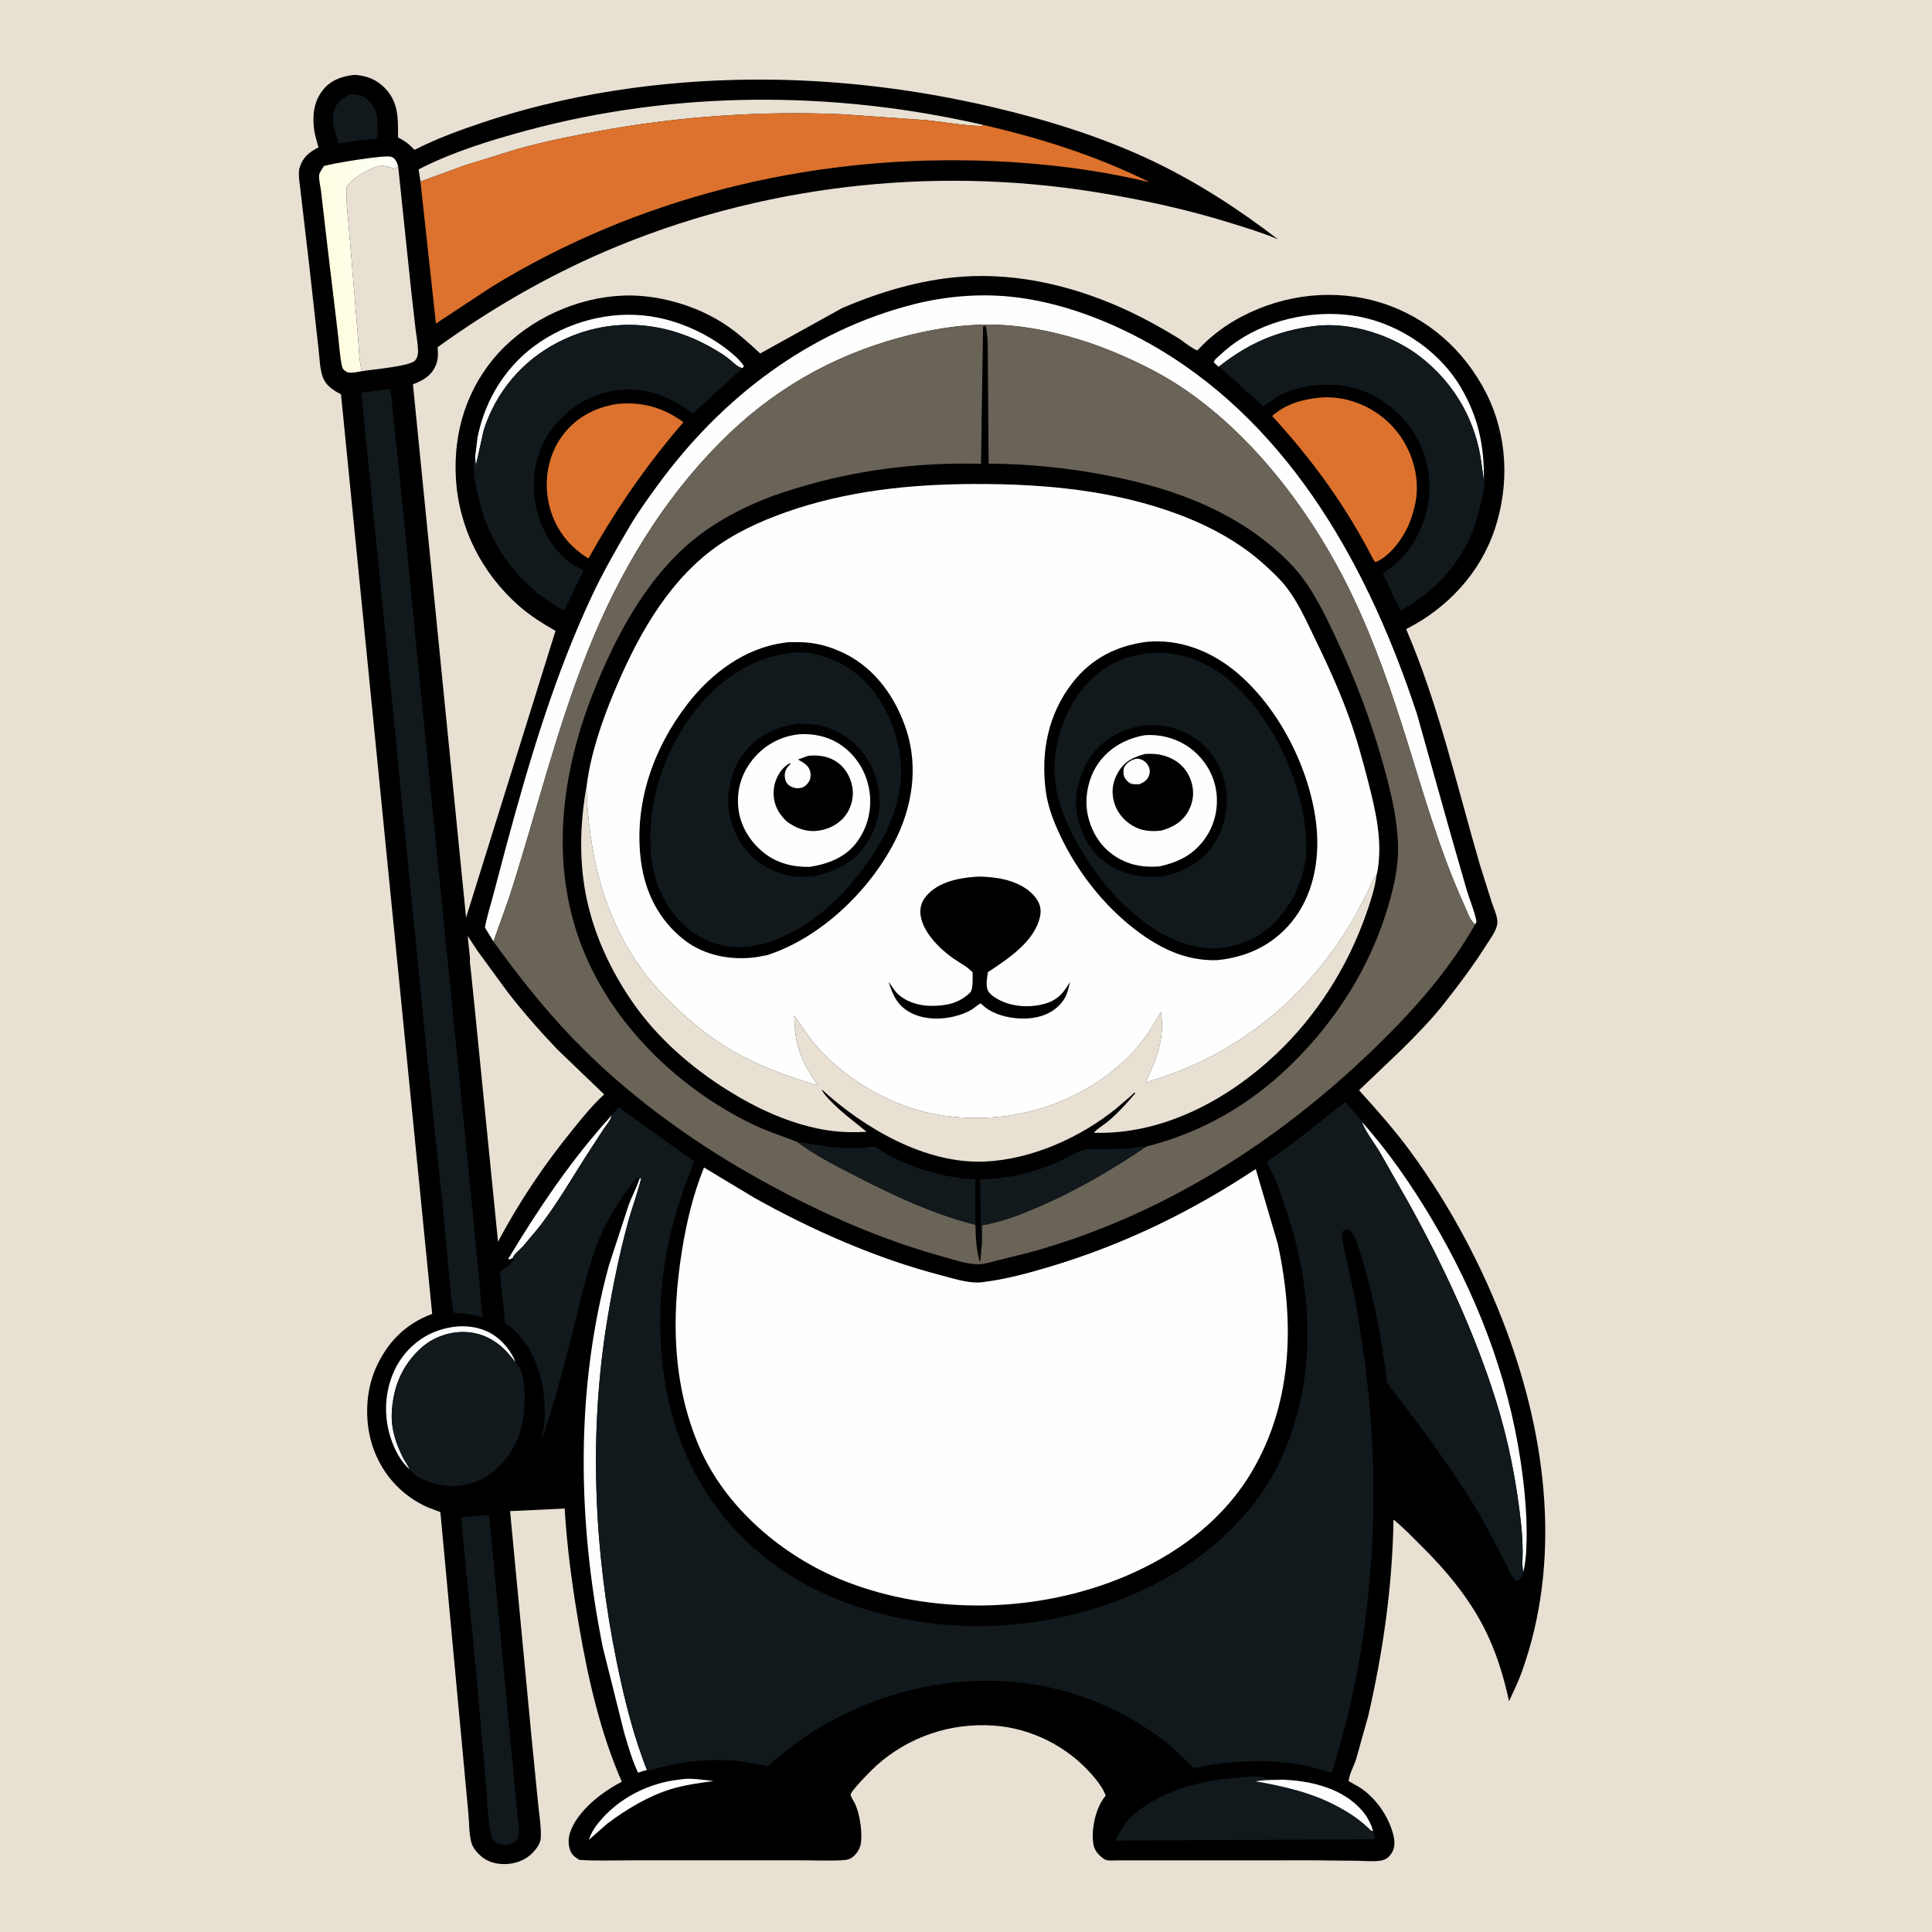 <svg version="1.1" xmlns="http://www.w3.org/2000/svg" style="display: block;" viewBox="0 0 2048 2048" width="1024" height="1024">
<defs>
	<linearGradient id="Gradient1" gradientUnits="userSpaceOnUse" x1="347.734" y1="286.082" x2="434.368" y2="272.575">
		<stop class="stop0" offset="0" stop-opacity="1" stop-color="rgb(255,253,223)"/>
		<stop class="stop1" offset="1" stop-opacity="1" stop-color="rgb(254,255,249)"/>
	</linearGradient>
</defs>
<path transform="translate(0,0)" fill="rgb(232,225,211)" d="M -0 -0 L 2048 0 L 2048 2048 L -0 2048 L -0 -0 z"/>
<path transform="translate(0,0)" fill="rgb(0,0,1)" d="M 375.606 79.343 C 388.586 80.142 398.985 84.062 408.142 93.489 C 422.641 108.416 422.083 126.381 421.886 145.613 L 426 147.888 C 431.456 150.938 435.106 154.39 439.433 158.833 C 463.012 146.807 487.881 137.762 512.961 129.419 C 564.667 112.219 618.503 100.16 672.52 93.027 C 800.491 76.128 928.567 84.418 1054.03 113.978 C 1110.12 127.195 1167.31 144.96 1219.5 169.548 C 1267.7 192.251 1312.56 221.304 1354.75 253.712 C 1338.04 246.575 1320.87 241.484 1303.55 236.104 C 1256.81 221.592 1209.68 211.456 1161.41 203.674 C 986.732 175.512 803.849 196.721 641.194 266.658 C 578.843 293.467 518.86 328.351 463.896 368.055 C 464.477 374.895 464.702 381.068 461.859 387.5 C 456.849 398.832 448.555 403.113 437.738 407.432 L 494.051 972.676 L 588.884 668.709 C 575.398 661.106 562.033 652.687 550.367 642.463 C 510.638 607.644 486.204 559.469 483.237 506.608 C 480.486 457.613 495.117 410.675 528.509 374.103 C 561.608 337.852 611.908 315.169 660.835 313.324 C 697.035 311.959 737.595 323.597 767.812 343.371 C 781.589 352.387 793.821 363.516 805.865 374.671 L 892.459 326.719 C 931.923 309.629 975.498 296.667 1018.54 293.381 C 1080.45 288.655 1143.13 304.338 1198.83 330.891 C 1215.7 338.936 1232.23 348.13 1248.17 357.906 C 1254.74 361.936 1262.26 368.718 1269.28 371.487 C 1282.67 356.748 1298.87 344.66 1316.51 335.436 C 1361.85 311.72 1415.34 305.636 1464.35 321.052 C 1513.05 336.37 1551.86 370.789 1575.04 415.946 C 1598.03 460.761 1600.35 513.153 1584.64 560.656 C 1569.17 607.427 1534.13 644.882 1490.56 666.889 C 1525.05 747.179 1544.43 833.325 1568.84 917 L 1581.31 956.448 C 1583.31 962.528 1586.8 969.87 1587.28 976.233 C 1587.92 984.797 1580.21 994.412 1575.83 1001.35 C 1562.43 1022.59 1547.79 1042.23 1532.22 1061.93 C 1518.54 1079.76 1501.82 1096.66 1485.93 1112.53 L 1440.65 1155.7 C 1459.6 1176.58 1478.56 1198.07 1495.25 1220.82 C 1537.47 1278.41 1571.83 1343.2 1596.77 1410.06 C 1639.75 1525.28 1655.58 1655.08 1612.93 1773 C 1609.16 1783.44 1604.25 1793.25 1599.65 1803.33 C 1593.83 1776.44 1585.75 1750.09 1573.16 1725.52 C 1556.58 1693.16 1533.1 1664.96 1507.4 1639.46 C 1497.63 1629.77 1487.88 1619.44 1477.16 1610.83 C 1476.07 1680.82 1466.1 1751.12 1450.32 1819.22 L 1437.54 1864.79 C 1435.33 1871.7 1430.13 1881.09 1429.58 1888.01 L 1440.5 1894.21 C 1458.2 1905.14 1472.76 1926.16 1477.28 1946.44 C 1478.72 1952.94 1478.66 1959.34 1474.82 1965 C 1472.04 1969.1 1468.63 1971.5 1463.72 1972.31 C 1455.85 1973.62 1446.87 1972.62 1438.85 1972.5 L 1394.78 1972.05 L 1235.01 1972.09 L 1185.58 1972.09 C 1181.75 1972.06 1173.63 1972.91 1170.77 1970.94 C 1164.89 1966.9 1160.03 1961.87 1158.95 1954.43 C 1156.68 1938.72 1161.29 1916.87 1171.33 1904.38 L 1172.12 1903.42 C 1169.47 1895.92 1162.82 1887.27 1157.53 1881.23 C 1131.04 1850.95 1092.8 1831.73 1052.55 1829.13 C 1007.31 1826.21 963.438 1841.03 929.5 1871.16 C 924.699 1875.42 901.986 1898.23 901.755 1902.37 C 901.64 1904.43 905.625 1910.27 906.605 1912.5 C 911.385 1923.39 913.861 1940.06 912.836 1951.82 C 912.277 1958.24 909.388 1963.92 904.463 1968.05 C 901.197 1970.79 898.24 1971.6 894.035 1971.86 C 879.281 1972.79 863.925 1972 849.099 1972.01 L 758.6 1972.01 L 667.584 1972.06 C 649.856 1972.07 631.864 1972.7 614.173 1971.57 C 610.648 1969.33 607.417 1967.39 605.405 1963.61 C 602.238 1957.66 602.088 1949.37 604.145 1943 C 611.652 1919.77 638.337 1899.4 659.136 1888.71 C 636.375 1836.71 623.493 1779.84 613.9 1724.07 C 606.746 1682.48 601.094 1641.29 598.568 1599.12 L 540.703 1601.85 L 563.473 1841.75 L 570.418 1911.9 C 571.544 1923.49 573.737 1936.03 573.308 1947.62 C 573.119 1952.74 570.539 1957.02 567.407 1960.94 C 560.305 1969.83 550.33 1974.8 539 1975.8 C 528.68 1976.71 518.18 1974.74 510.132 1967.8 C 505.644 1963.94 500.877 1958.41 499.456 1952.49 C 497.182 1943.03 497.37 1931.88 496.478 1922.14 L 490.074 1853.13 L 466.816 1602.86 L 454 1598.07 C 427.023 1586.29 406.763 1564.69 396.385 1537.13 C 386.127 1509.88 386.722 1475.56 398.921 1449 C 411.256 1422.14 430.243 1403.07 458.133 1392.78 L 361.666 419.932 L 361.613 418.087 C 354.658 414.513 347.077 409.804 343.405 402.58 C 338.92 393.758 338.805 379.065 337.559 369.036 L 327.624 279.774 L 317.136 190.1 C 316.806 186.014 316.436 181.196 317.73 177.268 C 321.352 166.278 327.782 161.262 337.634 156.217 C 336.015 150.212 333.874 143.948 333.043 137.784 C 331.044 122.947 332.373 108.253 341.843 95.974 C 350.332 84.967 362.245 80.838 375.606 79.343 z"/>
<path transform="translate(0,0)" fill="rgb(254,254,254)" d="M 720.556 1886.38 C 731.728 1884.3 745.235 1886.76 756.511 1887.98 C 741.127 1890.04 725.756 1892.07 710.875 1896.66 C 686.829 1904.08 663.681 1918.15 643.652 1933.22 L 624.347 1950.22 C 626.125 1943.92 630.052 1937.58 634.143 1932.5 C 655.152 1906.39 687.386 1889.88 720.556 1886.38 z"/>
<path transform="translate(0,0)" fill="rgb(254,254,254)" d="M 648.384 1182.31 C 647.583 1187.31 643.219 1191.93 640.381 1196.09 L 625.812 1218.43 C 607.344 1246.75 590.372 1277.14 569.222 1303.53 L 554.079 1321.5 C 551.281 1324.53 544.352 1329.77 543.537 1333.73 C 542.535 1333.78 543.201 1333.7 541.52 1334.41 L 540 1335.07 L 538.708 1334.5 C 571.402 1280.3 605.716 1229.18 648.384 1182.31 z"/>
<path transform="translate(0,0)" fill="rgb(254,254,254)" d="M 434.418 1557.76 C 426.408 1550.67 420.857 1541.33 416.818 1531.5 C 406.694 1506.85 406.59 1479.53 417.061 1455 C 425.31 1435.68 441.47 1419.36 461.096 1411.69 C 478.731 1404.79 498.428 1403.43 515.966 1411.16 C 529.556 1417.15 541.103 1430.28 546.538 1444.01 C 542.531 1439.61 539.018 1434.64 534.777 1430.49 C 523.753 1419.71 509.957 1412.95 494.423 1412.08 C 476.971 1411.1 458.928 1417.41 446.036 1429.24 C 425.622 1447.97 416.386 1471.31 415.282 1498.62 C 414.615 1515.11 419.966 1531 427.356 1545.47 C 429.486 1549.64 432.517 1553.58 434.418 1557.76 z"/>
<path transform="translate(0,0)" fill="rgb(17,25,29)" d="M 371.31 100.107 C 378.822 99.731 385.004 100.971 390.638 106.362 C 402.338 117.556 399.967 132.06 400.022 146.798 L 381.084 148.701 L 359.064 152.111 C 355.238 140.96 350.112 126.973 354.832 115.392 C 358.12 107.327 363.617 103.445 371.31 100.107 z"/>
<path transform="translate(0,0)" fill="rgb(254,254,254)" d="M 503.674 484.398 L 506.136 463.974 C 514.298 422.504 537.59 385.642 573.012 362.155 C 609.103 338.225 654.878 327.973 697.539 336.717 C 723.186 341.974 748.284 353.455 769.187 369.219 C 776.089 374.424 783.828 380.867 788.618 388.109 L 787.142 390.181 L 785.699 389.847 C 780.784 388.543 774.894 381.904 770.651 378.854 C 765.486 375.14 760.005 371.792 754.481 368.643 C 703.13 339.361 644.694 335.537 591.5 362.871 C 553.476 382.41 525.619 415.609 512.684 456.205 L 504.368 493.771 L 503.674 484.398 z"/>
<path transform="translate(0,0)" fill="rgb(254,254,254)" d="M 1291.79 388.88 L 1286.66 384.127 C 1287.49 380.902 1290.37 379.059 1292.77 376.796 C 1300.68 369.334 1309.16 362.854 1318.5 357.242 C 1356.29 334.542 1407.09 326.711 1449.88 337.695 C 1489.52 347.869 1527.45 374.878 1548.34 410.301 C 1567.21 442.292 1573.45 472.573 1573 509.33 L 1570.66 493.219 C 1565.26 447.373 1542.4 406.917 1505.97 378.5 C 1476.03 355.14 1431.49 340.825 1393.38 345.617 C 1353.65 350.614 1323.11 364.123 1291.79 388.88 z"/>
<path transform="translate(0,0)" fill="rgb(254,254,254)" d="M 1443.71 1189.29 C 1471.66 1220.47 1496.26 1256.22 1517.65 1292.16 C 1564.83 1371.43 1598.34 1457.68 1611.97 1549.22 C 1616.53 1579.87 1619.5 1612 1617.91 1643 C 1617.5 1650.86 1616.6 1658.7 1614.82 1666.37 C 1613.1 1659.96 1614.13 1651.57 1614.06 1644.89 C 1613.95 1635.23 1613.45 1625.35 1612.43 1615.75 C 1607.73 1571.6 1598.98 1526.68 1585.63 1484.33 C 1562.69 1411.51 1529.87 1341.27 1492.92 1274.58 L 1462.2 1220.57 C 1456.7 1211.39 1448.32 1200.87 1444.42 1191.13 L 1443.71 1189.29 z"/>
<path transform="translate(0,0)" fill="url(#Gradient1)" d="M 383.606 393.467 C 379.453 394.075 371.11 396.341 367.5 394.189 C 364.941 392.664 363.145 391.178 362.5 388.139 C 360.023 376.473 359.469 363.789 357.952 351.907 L 346.814 258.646 L 340.332 202.736 C 339.753 197.548 337.848 190.716 338.292 185.717 C 338.552 182.789 341.824 178.589 343.45 175.962 C 352.13 173.192 407.615 164.023 414.488 166.164 C 419.156 167.617 420.563 171.749 422.024 175.922 L 418.5 178.733 C 417.005 178.433 415.801 178.06 414.369 177.525 C 408.013 175.149 401.528 175.102 395.317 178.01 C 385.832 182.45 372.793 189.469 367.37 198.547 C 366.733 211.951 368.297 224.71 369.527 238.026 L 373.205 282.074 L 379.566 358.143 C 380.593 369.605 380.554 382.447 383.606 393.467 z"/>
<path transform="translate(0,0)" fill="rgb(254,254,254)" d="M 678.115 1249.12 L 679.829 1248.56 C 675.92 1264.63 669.874 1280.39 665.526 1296.41 C 656.501 1329.66 649.621 1363.51 643.976 1397.5 C 624.06 1517.4 629.358 1642.17 653.616 1761.07 C 661.6 1800.2 671.127 1839.21 685.845 1876.42 C 682.596 1876.88 679.57 1878.07 676.482 1879.14 L 675.449 1877.12 C 669.668 1864.54 665.696 1850.24 661.718 1837 L 638.899 1745.8 C 612.277 1613.29 609.612 1472.37 645.516 1341.27 L 666.567 1276.91 C 669.934 1268.11 674.419 1259.61 677.541 1250.77 L 678.115 1249.12 z"/>
<path transform="translate(0,0)" fill="rgb(232,225,211)" d="M 445.698 192.369 L 443.756 179.535 C 479.101 161.343 519.251 148.898 557.5 138.564 C 715.342 95.92 882.712 95.769 1041.76 132.322 L 1041 133.62 C 1021.56 133.229 1001.33 129.396 981.896 127.368 L 893.654 121.15 C 808.044 117.403 722.47 123.093 638.188 138.298 C 607.962 143.751 578.093 149.722 548.482 157.994 L 493.124 175.121 L 445.698 192.369 z"/>
<path transform="translate(0,0)" fill="rgb(17,25,29)" d="M 513.644 1606.5 L 517.002 1606.08 L 518.582 1607.36 L 543.376 1869.18 L 547.939 1918.82 C 548.742 1927.14 550.927 1937.23 549.939 1945.5 C 549.557 1948.7 547.841 1951.13 545.163 1952.86 C 539.292 1956.64 533.588 1955.43 527.213 1954.19 L 524.473 1952 C 521.18 1949.08 520.264 1945.36 519.599 1941.16 C 516.735 1923.04 516.253 1903.63 514.628 1885.28 L 504.496 1769.66 L 494.189 1665.77 L 488.694 1608.12 L 513.644 1606.5 z"/>
<path transform="translate(0,0)" fill="rgb(232,225,211)" d="M 422.024 175.922 L 436.003 309.407 L 440.599 349.519 C 441.483 356.805 443.037 364.52 443.128 371.831 C 443.177 375.702 442.618 378.926 440.116 381.983 C 434.938 388.31 394.33 391.655 383.606 393.467 C 380.554 382.447 380.593 369.605 379.566 358.143 L 373.205 282.074 L 369.527 238.026 C 368.297 224.71 366.733 211.951 367.37 198.547 C 372.793 189.469 385.832 182.45 395.317 178.01 C 401.528 175.102 408.013 175.149 414.369 177.525 C 415.801 178.06 417.005 178.433 418.5 178.733 L 422.024 175.922 z"/>
<path transform="translate(0,0)" fill="rgb(220,114,45)" d="M 653.561 428.274 C 680.264 425.479 702.871 431.833 724.444 447.526 C 690.032 487.402 660.575 528.813 633.922 574.25 L 623.756 592.051 L 619.794 589.452 C 598.855 575.186 585.515 555.071 581.04 530.123 C 576.879 506.923 581.573 482.097 595.414 462.866 C 609.574 443.193 629.891 432.08 653.561 428.274 z"/>
<path transform="translate(0,0)" fill="rgb(220,114,45)" d="M 1400.18 421.41 C 1408.8 420.749 1418.25 421.502 1426.66 423.459 C 1451.82 429.307 1473.82 444.864 1487.41 466.91 C 1499.93 487.234 1505.52 513.15 1499.6 536.664 L 1499.12 538.5 C 1497.49 545.102 1495.51 551.266 1492.74 557.5 C 1486.54 571.458 1472.73 590.288 1458 595.929 L 1455.97 593.489 C 1427.46 537.437 1390.97 487.185 1348.53 440.987 C 1363.26 427.915 1380.97 423.176 1400.18 421.41 z"/>
<path transform="translate(0,0)" fill="rgb(17,25,29)" d="M 1455.51 1940.76 C 1456.43 1943.7 1458.4 1946.9 1456.98 1949.69 L 1182.61 1951.09 C 1192.07 1928.13 1208.97 1915.58 1230.66 1904.7 C 1257.59 1891.21 1287.89 1885.78 1317.66 1883.84 C 1324.68 1883.38 1334.4 1882.06 1341.14 1884.62 C 1346.69 1886.74 1354.48 1885.74 1360.46 1885.63 L 1361.73 1886.64 C 1390.89 1888.04 1422.93 1895.94 1443.17 1918.51 C 1448.88 1924.87 1453.05 1932.6 1455.51 1940.76 z"/>
<path transform="translate(0,0)" fill="rgb(254,254,254)" d="M 1361.73 1886.64 C 1390.89 1888.04 1422.93 1895.94 1443.17 1918.51 C 1448.88 1924.87 1453.05 1932.6 1455.51 1940.76 C 1454.89 1940.7 1454.24 1940.76 1453.64 1940.58 C 1452.93 1940.36 1450.61 1937.74 1449.97 1937.16 C 1446.49 1933.97 1442.93 1930.96 1439.15 1928.12 C 1432.46 1923.11 1425.21 1918.85 1417.86 1914.88 C 1390.94 1900.34 1360.96 1893.5 1331.04 1888.27 C 1341.06 1886.51 1351.57 1886.85 1361.73 1886.64 z"/>
<path transform="translate(0,0)" fill="rgb(17,25,29)" d="M 434.418 1557.76 C 432.517 1553.58 429.486 1549.64 427.356 1545.47 C 419.966 1531 414.615 1515.11 415.282 1498.62 C 416.386 1471.31 425.622 1447.97 446.036 1429.24 C 458.928 1417.41 476.971 1411.1 494.423 1412.08 C 509.957 1412.95 523.753 1419.71 534.777 1430.49 C 539.018 1434.64 542.531 1439.61 546.538 1444.01 C 555.186 1452.39 555.869 1469.15 556.073 1480.46 C 556.57 1507.88 549.827 1533.3 530.146 1553.38 C 516.16 1567.64 498.86 1575.41 478.725 1575.36 C 465.718 1575.33 446.713 1569.8 437.005 1560.93 C 436.004 1560.02 435.211 1558.84 434.418 1557.76 z"/>
<path transform="translate(0,0)" fill="rgb(232,225,211)" d="M 498.272 1016.19 L 495.756 992.133 L 505.991 1007.71 L 538.395 1052.01 C 554.742 1073.08 572.315 1093.07 590.725 1112.36 L 640.434 1160.12 C 628.254 1171.16 618.171 1183.86 607.799 1196.56 C 577.473 1233.72 550.244 1273.93 527.924 1316.39 L 503.274 1069.26 L 499.083 1028.41 C 498.814 1024.93 497.664 1019.52 498.272 1016.19 z"/>
<path transform="translate(0,0)" fill="rgb(17,25,29)" d="M 1291.79 388.88 C 1323.11 364.123 1353.65 350.614 1393.38 345.617 C 1431.49 340.825 1476.03 355.14 1505.97 378.5 C 1542.4 406.917 1565.26 447.373 1570.66 493.219 L 1573 509.33 C 1574.58 512.976 1572.93 519.615 1572.04 523.371 L 1565.99 548.83 C 1553.6 592.369 1523.67 625.516 1484.55 647.31 L 1466.43 609.196 C 1466.28 608.884 1465.83 608.57 1465.98 608.26 C 1466.93 606.369 1474.95 601.427 1477.05 599.668 C 1496.48 583.405 1508.74 560.787 1513.39 536.053 L 1514.05 532.553 C 1518.73 505.178 1511.13 476.796 1495.8 454.033 L 1491.85 448.592 C 1472.75 426.288 1447.36 410.607 1417.63 408.27 C 1389.44 406.054 1361.13 412.237 1339.27 430.946 L 1300.84 396.257 C 1298.19 394.093 1295.56 390.837 1292.62 389.245 L 1291.79 388.88 z"/>
<path transform="translate(0,0)" fill="rgb(17,25,29)" d="M 503.674 484.398 L 504.368 493.771 L 512.684 456.205 C 525.619 415.609 553.476 382.41 591.5 362.871 C 644.694 335.537 703.13 339.361 754.481 368.643 C 760.005 371.792 765.486 375.14 770.651 378.854 C 774.894 381.904 780.784 388.543 785.699 389.847 L 787.142 390.181 L 734.457 438.506 C 710.689 420.048 684.122 409.72 653.764 413.765 C 626.348 417.418 601.743 432.542 585.148 454.584 C 568.485 476.717 563.037 504.053 567.216 531.277 C 571.124 556.736 583.842 581.486 604.973 596.811 C 609.287 599.94 613.774 602.251 618.644 604.39 L 598.159 647.108 C 558.549 627.139 526.437 588.433 512.566 546.406 C 508.243 533.308 498.27 497.039 503.674 484.398 z"/>
<path transform="translate(0,0)" fill="rgb(17,25,29)" d="M 410.841 412.5 L 413.5 412.909 C 415.946 424.16 416.332 436.543 417.571 448.036 L 425.027 519.105 L 448.435 756.699 L 495.043 1224 L 507.17 1348.75 L 511.402 1396.43 C 503.167 1393.73 494.525 1392.86 485.954 1391.9 C 483.528 1391.95 483.015 1392.27 480.846 1391 C 478.567 1380.41 477.924 1369.03 476.755 1358.23 L 470.266 1288.54 L 453.102 1124.04 L 408.504 671.934 L 382.981 416.295 L 410.841 412.5 z"/>
<path transform="translate(0,0)" fill="rgb(254,254,254)" d="M 523.08 998.022 L 514.07 983.258 C 516.005 972.001 519.662 960.878 522.596 949.84 L 536.982 895.5 C 560.994 806.536 587.717 716.637 626.837 633 C 638.891 607.229 652.971 582.547 667.417 558.062 C 676.244 543.1 686.522 528.954 696.732 514.913 C 764.077 422.297 857.064 350.699 969.204 322.394 C 1001.79 314.169 1036.91 311.141 1070.39 314.411 C 1125.2 319.764 1181.49 341.946 1228.62 370.052 C 1370.41 454.616 1451.98 604.649 1502.1 757.044 L 1537.45 883.122 L 1554.92 944 C 1558.01 953.926 1562.19 963.878 1564.55 973.979 C 1565.28 977.061 1565.42 977.162 1563.72 979.838 L 1562.35 978.691 C 1557.81 974.597 1554.6 964.77 1552.07 959.219 C 1523.77 896.936 1506.33 831.251 1485.5 766.359 C 1468.83 714.442 1449.52 661.705 1424.49 613.211 C 1384.39 535.515 1324.72 458.455 1251.42 409.785 C 1230.56 395.934 1207.32 384.472 1184.31 374.67 C 1142.98 357.063 1093.52 344.184 1048.32 344.074 C 1016.87 343.997 985.31 349.381 955.03 357.527 C 880.911 377.465 817.552 414.247 763.469 468.821 C 701.478 531.375 656.967 606.028 624.145 687.392 C 589.39 773.549 568.017 863.845 539.497 952.019 L 523.08 998.022 z"/>
<path transform="translate(0,0)" fill="rgb(220,114,45)" d="M 445.698 192.369 L 493.124 175.121 L 548.482 157.994 C 578.093 149.722 607.962 143.751 638.188 138.298 C 722.47 123.093 808.044 117.403 893.654 121.15 L 981.896 127.368 C 1001.33 129.396 1021.56 133.229 1041 133.62 L 1041.76 132.322 C 1102.1 146.152 1161.57 164.991 1217.21 192.414 L 1217.37 192.905 C 1157.43 178.547 1094.67 171.634 1033.13 170.159 C 853.512 165.854 674.583 209.95 521.033 304.143 L 462.126 342.991 L 445.698 192.369 z"/>
<path transform="translate(0,0)" fill="rgb(254,254,254)" d="M 746.264 1237.61 L 799.966 1269.92 C 861.21 1304.11 928.689 1333.9 996.643 1351.61 C 1009.42 1354.94 1027.02 1360.75 1040.14 1359.3 L 1041.5 1359.13 C 1065.43 1356.28 1090 1349.61 1113.05 1342.71 C 1191.16 1319.33 1263.26 1284.26 1331.14 1239.2 L 1354.41 1318.1 C 1373.05 1403.63 1370.44 1492.68 1321.92 1568.25 C 1291.12 1615.49 1245.27 1648.54 1193.86 1670.5 C 1101.39 1710 987.687 1712.9 894.03 1675.45 C 829.667 1649.7 768.656 1597.97 741.131 1533.5 C 712.715 1466.94 711.566 1396.45 722.866 1326 C 727.746 1295.57 734.714 1266.22 746.264 1237.61 z"/>
<path transform="translate(0,0)" fill="rgb(17,25,29)" d="M 648.384 1182.31 L 655.743 1173.58 L 735.843 1231.31 C 725.611 1256.84 715.994 1284.51 709.945 1311.31 C 693.361 1384.81 696.157 1468.7 725.827 1538.54 C 757.184 1612.35 813.99 1665.8 888.127 1695.55 C 988.102 1735.67 1103.26 1732.23 1201.81 1689.81 C 1272.47 1659.4 1334.76 1606.25 1363.64 1533.43 C 1395.71 1452.61 1390.99 1365.26 1363.79 1283.74 C 1359.73 1271.57 1356.07 1259.86 1350.89 1248.04 L 1343.23 1232.11 C 1344.76 1229.22 1349.33 1227.07 1352.07 1225.17 L 1371.17 1211.32 L 1426.29 1167.97 C 1431.82 1174.28 1436.88 1181.19 1442.7 1187.19 C 1443.62 1188.14 1443.3 1187.78 1443.71 1189.29 L 1444.42 1191.13 C 1448.32 1200.87 1456.7 1211.39 1462.2 1220.57 L 1492.92 1274.58 C 1529.87 1341.27 1562.69 1411.51 1585.63 1484.33 C 1598.98 1526.68 1607.73 1571.6 1612.43 1615.75 C 1613.45 1625.35 1613.95 1635.23 1614.06 1644.89 C 1614.13 1651.57 1613.1 1659.96 1614.82 1666.37 C 1613.76 1669.99 1612.89 1673.21 1609.4 1675.25 L 1608 1675.95 C 1603 1673.5 1599.31 1663.56 1596.65 1658.39 L 1571.5 1610.76 C 1541.73 1559.52 1506.3 1512.66 1470.17 1465.83 C 1465.41 1422.08 1457.15 1379.09 1444.51 1336.9 C 1441.66 1327.4 1438.15 1311.57 1430.8 1304.5 C 1429.8 1303.53 1429.57 1303.49 1428.5 1302.94 C 1425.25 1303.5 1425.24 1303.54 1423.04 1306 C 1422.35 1315.58 1425.33 1325.54 1427.36 1334.84 L 1436.94 1379.59 L 1446.5 1441.72 C 1463.24 1569.08 1457.99 1698.52 1427.54 1823.5 L 1416.21 1864.74 C 1414.79 1869.29 1413.61 1875.24 1410.97 1879.18 C 1399.88 1876 1388.69 1872.47 1377.33 1870.42 C 1357.64 1866.87 1336.13 1866.43 1316.15 1867.43 C 1305.07 1867.98 1294.18 1869.21 1283.22 1870.94 C 1277.63 1871.82 1271.96 1873.43 1266.35 1873.95 C 1266.06 1873.98 1265.74 1874.14 1265.49 1874 C 1263.49 1872.95 1260.56 1869.27 1258.84 1867.62 L 1240.16 1850.33 C 1228.4 1840.29 1214.97 1831.48 1201.68 1823.65 C 1101.15 1764.45 978.569 1770.31 878.021 1825.87 C 862.225 1834.6 847.018 1845.1 832.845 1856.28 L 819.028 1867.63 C 817.726 1868.72 815.175 1871.47 813.826 1871.97 C 812.748 1872.37 806.051 1870.48 804.317 1870.18 C 794.647 1868.46 784.86 1866.74 775.046 1866.16 C 756.589 1865.07 737.725 1866.17 719.5 1869.24 L 699.47 1873.5 C 695.218 1874.6 690.272 1876.8 685.845 1876.42 C 671.127 1839.21 661.6 1800.2 653.616 1761.07 C 629.358 1642.17 624.06 1517.4 643.976 1397.5 C 649.621 1363.51 656.501 1329.66 665.526 1296.41 C 669.874 1280.39 675.92 1264.63 679.829 1248.56 L 678.115 1249.12 L 676.236 1248.44 C 671.073 1252.04 668.03 1257.43 664.404 1262.48 C 651.815 1280.01 640.757 1298.26 633.051 1318.5 C 621.858 1347.9 615.205 1379.21 607.567 1409.67 C 597.816 1448.57 587.535 1487.56 574.5 1525.48 C 573.963 1523.08 574.129 1523.07 574.737 1520.83 L 576.002 1515.64 C 577.686 1508.6 577.612 1500.77 577.475 1493.58 C 577.036 1470.53 571.554 1446.51 558.989 1426.89 C 552.949 1417.46 544.806 1408.56 535.348 1402.44 L 529.784 1348.06 C 535.339 1344.58 540.763 1341.22 544.34 1335.53 L 543.537 1333.73 C 544.352 1329.77 551.281 1324.53 554.079 1321.5 L 569.222 1303.53 C 590.372 1277.14 607.344 1246.75 625.812 1218.43 L 640.381 1196.09 C 643.219 1191.93 647.583 1187.31 648.384 1182.31 z"/>
<path transform="translate(0,0)" fill="rgb(106,99,87)" d="M 523.08 998.022 L 539.497 952.019 C 568.017 863.845 589.39 773.549 624.145 687.392 C 656.967 606.028 701.478 531.375 763.469 468.821 C 817.552 414.247 880.911 377.465 955.03 357.527 C 985.31 349.381 1016.87 343.997 1048.32 344.074 C 1093.52 344.184 1142.98 357.063 1184.31 374.67 C 1207.32 384.472 1230.56 395.934 1251.42 409.785 C 1324.72 458.455 1384.39 535.515 1424.49 613.211 C 1449.52 661.705 1468.83 714.442 1485.5 766.359 C 1506.33 831.251 1523.77 896.936 1552.07 959.219 C 1554.6 964.77 1557.81 974.597 1562.35 978.691 L 1563.72 979.838 C 1535.58 1029.37 1497.62 1071.93 1456.87 1111.36 C 1353.76 1211.12 1230.91 1289.24 1091.82 1327.51 L 1055.28 1336.65 C 1049.64 1337.96 1043.34 1340.07 1037.53 1340.16 C 1025.6 1340.35 1012.37 1335.67 1000.9 1332.52 C 929.297 1312.91 860.19 1281.49 795.753 1244.82 C 728.291 1206.41 663.41 1158.68 609.284 1102.92 C 577.441 1070.11 549.835 1034.97 523.08 998.022 z"/>
<path transform="translate(0,0)" fill="rgb(0,0,1)" d="M 845.332 1210.59 C 828.527 1204.08 811.585 1198.6 795.361 1190.61 C 721.478 1154.27 655.616 1091.82 622.045 1016.06 C 582.178 926.103 592.75 826.878 627.673 737.239 C 651.129 677.035 683.622 614.89 734.061 573.021 C 754.178 556.323 777.905 543.041 801.829 532.643 C 820.171 524.672 839.002 518.83 858.232 513.419 C 916.247 497.094 979.651 489.912 1039.92 491.677 L 1042.07 346.5 L 1043.5 345.144 L 1045.12 346 C 1047.92 359.751 1046.88 376.302 1047.23 390.348 L 1047.99 491.452 C 1090.5 491.762 1132.8 495.997 1174.53 504.137 C 1246.11 518.1 1314.36 543.325 1366.59 596.152 C 1389.44 619.255 1403.36 648.909 1416.98 678 C 1438.04 723.022 1455.23 768.983 1468.15 817 C 1475.45 844.109 1482.26 873.365 1481.99 901.6 C 1481.81 921.297 1477.31 940.702 1471.82 959.536 C 1452.87 1024.59 1416.52 1081.98 1368.07 1129.09 C 1324.57 1171.37 1273.83 1200.56 1214.91 1215.45 C 1178.79 1239.99 1141.02 1262 1100.89 1279.34 C 1081.64 1287.65 1061.54 1295.46 1040.8 1298.91 C 1040.82 1307.03 1041.69 1316.21 1040.12 1324.16 C 1040.11 1329.08 1039.61 1333.72 1038.92 1338.57 C 1034.91 1325.22 1034.27 1312.18 1033.98 1298.31 C 988.543 1286.94 944.931 1266.15 903.446 1244.71 C 883.515 1234.41 863.26 1224.17 845.332 1210.59 z"/>
<path transform="translate(0,0)" fill="rgb(17,25,29)" d="M 1040.12 1324.16 L 1039 1250.1 C 1066.92 1249.83 1096.01 1243.11 1121.48 1231.71 C 1130.4 1227.72 1140.11 1221.13 1149.49 1218.69 C 1152.35 1217.95 1155.67 1218.16 1158.61 1218.17 C 1169.57 1218.2 1180.67 1218.49 1191.61 1217.68 C 1199.4 1217.1 1207.11 1215.55 1214.91 1215.45 C 1178.79 1239.99 1141.02 1262 1100.89 1279.34 C 1081.64 1287.65 1061.54 1295.46 1040.8 1298.91 C 1040.82 1307.03 1041.69 1316.21 1040.12 1324.16 z"/>
<path transform="translate(0,0)" fill="rgb(17,25,29)" d="M 845.332 1210.59 C 860.937 1212.14 876.064 1215.99 891.838 1216.83 C 899.76 1217.25 907.846 1217.17 915.762 1216.62 C 918.413 1216.44 925.087 1214.95 927.124 1215.64 C 929.035 1216.29 931.779 1218.51 933.59 1219.6 C 938.586 1222.63 943.644 1225.48 948.908 1228.01 C 974.954 1240.57 1005.04 1248.99 1034 1250.12 L 1033.98 1298.31 C 988.543 1286.94 944.931 1266.15 903.446 1244.71 C 883.515 1234.41 863.26 1224.17 845.332 1210.59 z"/>
<path transform="translate(0,0)" fill="rgb(232,225,211)" d="M 1459.22 927.675 C 1457.51 941.52 1452.76 955.866 1448.15 969 C 1428.46 1025.02 1395.92 1076.57 1352.66 1117.41 C 1300.86 1166.29 1232.28 1202.97 1159.5 1200.8 C 1163.53 1195.97 1170.48 1192.27 1175.36 1188.08 C 1185.64 1179.27 1194.85 1169.15 1203.5 1158.76 C 1203.17 1158.6 1202.86 1158.21 1202.5 1158.28 C 1202.02 1158.37 1199.43 1161.15 1198.75 1161.76 L 1183.09 1175.16 C 1145 1206.04 1093.21 1229.09 1043.97 1231.3 C 981.065 1234.12 915.916 1195.88 870.866 1154.64 C 872.927 1159.5 877.703 1164.26 881.343 1167.99 C 892.889 1179.82 905.92 1189.23 918.584 1199.73 C 902.929 1200.72 887.005 1200.09 871.573 1197.23 C 836.068 1190.65 801.994 1174.89 771.586 1155.86 C 732.604 1131.46 696.451 1099.98 670.25 1061.92 C 646.556 1027.49 628.759 988.865 620.887 947.664 C 613.653 909.809 615.032 870.396 621.917 832.661 C 621.642 849.693 623.626 867.681 625.882 884.539 C 634.427 948.4 658.247 1008.14 703.5 1054.97 C 723.807 1075.98 746.03 1095.32 771.021 1110.6 C 800.762 1128.79 833.877 1140.94 867.228 1150.62 C 855.473 1134.71 846.983 1118.96 843.633 1099.22 C 842.369 1091.78 842.296 1083.91 841.895 1076.36 C 849.48 1087.19 856.653 1098.68 865.366 1108.65 C 897.526 1145.46 945.545 1173.18 993.809 1181.56 C 1055.16 1192.22 1118.73 1178.71 1169.77 1142.45 C 1184.44 1132.02 1199.34 1118.5 1210.36 1104.24 C 1218.03 1094.31 1224.28 1083.39 1230.76 1072.66 C 1234.69 1101.15 1226.35 1122.3 1214.23 1147.43 C 1310.57 1120.14 1387.48 1057.04 1436.83 970.109 L 1450.12 944.617 C 1452.79 939.036 1454.91 932.107 1459.22 927.675 z"/>
<path transform="translate(0,0)" fill="rgb(254,254,254)" d="M 621.917 832.661 C 626.182 799.248 637.771 765.229 650.708 734.228 C 673.93 678.582 704.687 621.422 753.307 584.019 C 777.015 565.78 805.202 552.759 833.281 542.877 C 897.347 520.332 964.497 513.303 1032.13 513.058 C 1069.84 512.921 1107.4 514.571 1144.8 519.694 C 1212.59 528.981 1288.79 551.704 1340.38 598.616 C 1349.02 606.47 1357.69 614.557 1364.74 623.916 C 1376.52 639.58 1384.95 658.477 1393.48 676.053 C 1406.78 703.457 1419.66 731.407 1429.99 760.082 C 1437.99 782.275 1444.33 805.165 1450.18 828 C 1458.02 858.632 1465.48 889.775 1460.52 921.564 L 1459.22 927.675 C 1454.91 932.107 1452.79 939.036 1450.12 944.617 L 1436.83 970.109 C 1387.48 1057.04 1310.57 1120.14 1214.23 1147.43 C 1226.35 1122.3 1234.69 1101.15 1230.76 1072.66 C 1224.28 1083.39 1218.03 1094.31 1210.36 1104.24 C 1199.34 1118.5 1184.44 1132.02 1169.77 1142.45 C 1118.73 1178.71 1055.16 1192.22 993.809 1181.56 C 945.545 1173.18 897.526 1145.46 865.366 1108.65 C 856.653 1098.68 849.48 1087.19 841.895 1076.36 C 842.296 1083.91 842.369 1091.78 843.633 1099.22 C 846.983 1118.96 855.473 1134.71 867.228 1150.62 C 833.877 1140.94 800.762 1128.79 771.021 1110.6 C 746.03 1095.32 723.807 1075.98 703.5 1054.97 C 658.247 1008.14 634.427 948.4 625.882 884.539 C 623.626 867.681 621.642 849.693 621.917 832.661 z"/>
<path transform="translate(0,0)" fill="rgb(0,0,1)" d="M 1033.67 929.424 C 1040.31 928.94 1047.67 929.595 1054.28 930.382 C 1069.96 932.246 1088.11 938.663 1097.93 951.754 C 1102.48 957.822 1104.09 963.931 1102.52 971.399 C 1096.95 998.009 1068.17 1016.7 1047.23 1030.51 C 1046.37 1035.84 1045.2 1042.68 1046.51 1047.98 C 1047.67 1052.72 1052.54 1056.11 1056.51 1058.48 C 1071.06 1067.15 1090.26 1068.6 1106.43 1064.32 C 1120.61 1060.57 1127.09 1053.16 1134.27 1040.82 C 1132.66 1047.61 1131.24 1054.82 1127.07 1060.59 C 1119.31 1071.34 1107.95 1077.18 1094.97 1078.99 C 1078.45 1081.28 1057.96 1078.07 1044.43 1067.88 L 1039.5 1063.6 C 1036.2 1065.28 1033.62 1067.92 1030.5 1069.89 C 1026.37 1072.51 1021.65 1074.39 1017 1075.91 C 1001.1 1081.1 980.962 1081.58 965.827 1073.76 C 951.352 1066.29 946.573 1055.4 941.961 1040.79 C 945.101 1044.64 947.417 1049.3 950.939 1052.82 C 959.951 1061.83 973.637 1066.12 986.164 1066.24 C 1002.32 1066.4 1016.55 1063.82 1028.47 1052.03 C 1031.81 1048.73 1030.95 1035.45 1030.99 1030.74 C 1025.55 1024.64 1016.14 1020.02 1009.41 1015.18 C 995.396 1005.1 978.267 987.908 975.828 970.1 C 974.813 962.696 976.879 955.803 981.634 950.08 C 993.992 935.204 1015.41 930.793 1033.67 929.424 z"/>
<path transform="translate(0,0)" fill="rgb(0,0,1)" d="M 831.536 681.354 C 835.053 680.423 840.369 680.803 844.058 680.721 C 862.569 680.313 879.542 684.861 896 693.073 C 928.287 709.182 949.848 740.154 960.797 773.828 C 973.789 813.786 966.956 856.267 947.872 893.082 C 920.954 945.011 869.231 994.524 812.913 1012.58 L 801.351 1014.68 C 775.088 1018.25 746.699 1013.01 725.426 996.458 C 698.4 975.434 683.6 945.674 679.347 912 C 671.8 852.245 692.336 793.479 728.676 746.406 C 753.919 713.707 789.72 686.72 831.536 681.354 z"/>
<path transform="translate(0,0)" fill="rgb(17,25,29)" d="M 836.722 692.392 C 854.805 688.781 878.27 695.972 894 704.84 C 924.292 721.919 941.981 751.894 950.907 784.671 C 961.198 822.466 952.041 860.7 932.715 893.864 C 905.428 940.689 861.117 986.845 807.055 1000.98 L 796.025 1003.01 C 772.955 1006.24 750.251 1000.61 731.79 986.347 C 707.915 967.903 693.99 939.434 690.58 909.786 C 684.281 855.027 702.975 796.399 736.91 753.423 C 762.041 721.596 795.698 697.231 836.722 692.392 z"/>
<path transform="translate(0,0)" fill="rgb(0,0,1)" d="M 845.341 767.34 C 863.412 766.166 880.221 770.5 895.446 780.356 C 914.628 792.772 926.027 810.906 930.756 833.096 C 935.661 856.119 930.043 877.32 917.043 896.525 C 904.304 915.344 883.295 924.569 861.83 929.085 L 846.5 929.422 C 824.931 927.762 804.787 918.139 791.009 901.284 C 777.123 884.296 769.804 861.841 772.527 839.953 C 774.317 825.565 778.023 812.514 786.762 800.608 C 801.576 780.425 820.993 770.77 845.341 767.34 z"/>
<path transform="translate(0,0)" fill="rgb(254,254,254)" d="M 847.138 778.366 C 862.597 777.288 878.411 780.825 891.317 789.641 C 907.472 800.677 918.077 817.765 921.381 837.022 C 924.697 856.349 920.408 875.796 908.951 891.804 C 896.866 908.69 878.216 915.798 858.449 918.903 C 840.615 919.278 823.645 915.175 809.5 903.815 C 795.121 892.268 784.722 875.479 782.701 856.952 C 780.571 837.423 785.979 819.563 798.438 804.475 C 810.861 789.431 827.798 780.398 847.138 778.366 z"/>
<path transform="translate(0,0)" fill="rgb(0,0,1)" d="M 856.579 801.178 C 867.043 800.171 876.994 801.286 886.094 807.029 C 895.378 812.888 901.214 822.822 903.367 833.406 C 905.443 843.609 902.846 855.228 896.81 863.634 C 889.74 873.479 878.623 879.185 866.754 880.652 C 854.52 882.165 843.091 877.781 833.563 870.403 C 830.465 867.336 827.813 864.238 825.498 860.526 C 820.049 851.785 818.692 840.429 821.394 830.5 C 823.72 821.951 829.178 813.407 837 809.114 L 838.174 809.5 L 836.554 811.217 C 833.198 814.95 831.503 818.369 831.91 823.5 C 832.172 826.812 833.496 830.236 836.189 832.299 C 840.084 835.282 844.776 836.141 849.553 835.062 C 852.864 834.315 856.023 831.206 857.626 828.318 C 859.438 825.055 859.725 820.705 858.657 817.157 C 856.955 811.5 852.086 808.581 847.253 805.885 L 845.887 805.13 L 856.579 801.178 z"/>
<path transform="translate(0,0)" fill="rgb(0,0,1)" d="M 1215.55 680.369 C 1249.65 677.096 1282.46 689.646 1308.78 711.05 C 1355.64 749.154 1389.57 816.428 1395.54 876.316 C 1399.05 911.651 1392.14 949.557 1369 977.57 C 1348.7 1002.15 1321.49 1014.72 1290.25 1017.79 C 1257.34 1018.88 1229.46 1005.3 1203.78 985.692 C 1169.96 959.865 1141.81 923.803 1123.73 885.34 C 1116.65 870.278 1110.72 855.045 1108.56 838.44 C 1103.19 797.219 1110.95 757.09 1136.91 723.725 C 1157 697.912 1183.64 684.543 1215.55 680.369 z"/>
<path transform="translate(0,0)" fill="rgb(17,25,29)" d="M 1217.71 692.4 L 1220.29 692.19 C 1251.18 690.256 1281.95 702.298 1305.04 722.667 C 1350.94 763.162 1381.58 830.914 1384.75 891.628 C 1386.35 922.435 1374.13 952.936 1353.57 975.516 C 1336.09 994.722 1312.09 1004.2 1286.55 1005.37 C 1257.23 1004.79 1232.88 992.752 1210 975.078 C 1181.36 952.959 1158.65 924.179 1141.3 892.656 C 1130.29 872.656 1121.29 851.528 1118.57 828.678 C 1114.58 795.157 1125.82 757.826 1146.7 731.452 C 1165.51 707.683 1187.95 695.928 1217.71 692.4 z"/>
<path transform="translate(0,0)" fill="rgb(0,0,1)" d="M 1210.58 769.195 C 1229.91 767.423 1247.35 770.494 1263.97 780.757 C 1281.13 791.357 1293.62 809.48 1298.11 829.065 C 1303.21 851.331 1299.5 875.287 1286.95 894.5 C 1274.25 913.954 1255.15 924.036 1232.95 928.784 C 1211.28 931.27 1188.25 926.844 1170.53 913.392 C 1154.08 900.9 1144.81 882.086 1141.63 862 C 1140.39 854.175 1140.31 845.198 1141.84 837.406 C 1146.23 815.147 1156.94 795.164 1176.33 782.487 L 1177.65 781.639 C 1187.96 774.923 1198.61 771.551 1210.58 769.195 z"/>
<path transform="translate(0,0)" fill="rgb(254,254,254)" d="M 1214.25 779.282 C 1228.91 778.309 1244.02 781.933 1256.57 789.622 C 1272.57 799.435 1284.31 815.542 1288.38 833.93 C 1292.36 851.974 1288.9 871.464 1278.74 886.906 C 1266.64 905.302 1249.83 914.023 1228.68 918.47 C 1210.9 919.757 1195 916.758 1180.2 906.386 C 1165.21 895.884 1155.67 879.226 1152.6 861.321 C 1149.58 843.625 1154.14 823.325 1164.59 808.704 C 1176.41 792.18 1194.49 782.411 1214.25 779.282 z"/>
<path transform="translate(0,0)" fill="rgb(0,0,1)" d="M 1214.01 799.181 C 1224.37 798.717 1232.82 799.586 1242.35 804.307 C 1252.28 809.231 1259.39 817.753 1262.75 828.272 C 1266.19 838.995 1265.16 849.828 1259.75 859.74 C 1253.5 871.185 1243.17 877.102 1231.05 880.459 C 1221.49 881.546 1212.27 881.155 1203.5 876.849 C 1193.29 871.837 1184.8 862.686 1181.39 851.76 C 1177.82 840.329 1178.98 829.839 1184.79 819.429 C 1191.67 807.094 1201.09 802.711 1214.01 799.181 z"/>
<path transform="translate(0,0)" fill="rgb(254,254,254)" d="M 1203.29 804.5 C 1205.46 804.158 1207.42 804.213 1209.5 804.991 C 1213.28 806.406 1216.49 809.522 1217.96 813.289 C 1219.23 816.555 1218.97 820.112 1217.51 823.265 C 1215.52 827.574 1211.91 829.597 1207.71 831.308 C 1205 831.288 1200.84 831.675 1198.39 830.443 C 1195.36 828.929 1192.77 826.038 1191.59 822.856 C 1190.59 820.154 1190.57 815.546 1191.91 812.931 C 1194.15 808.566 1198.85 805.979 1203.29 804.5 z"/>
</svg>